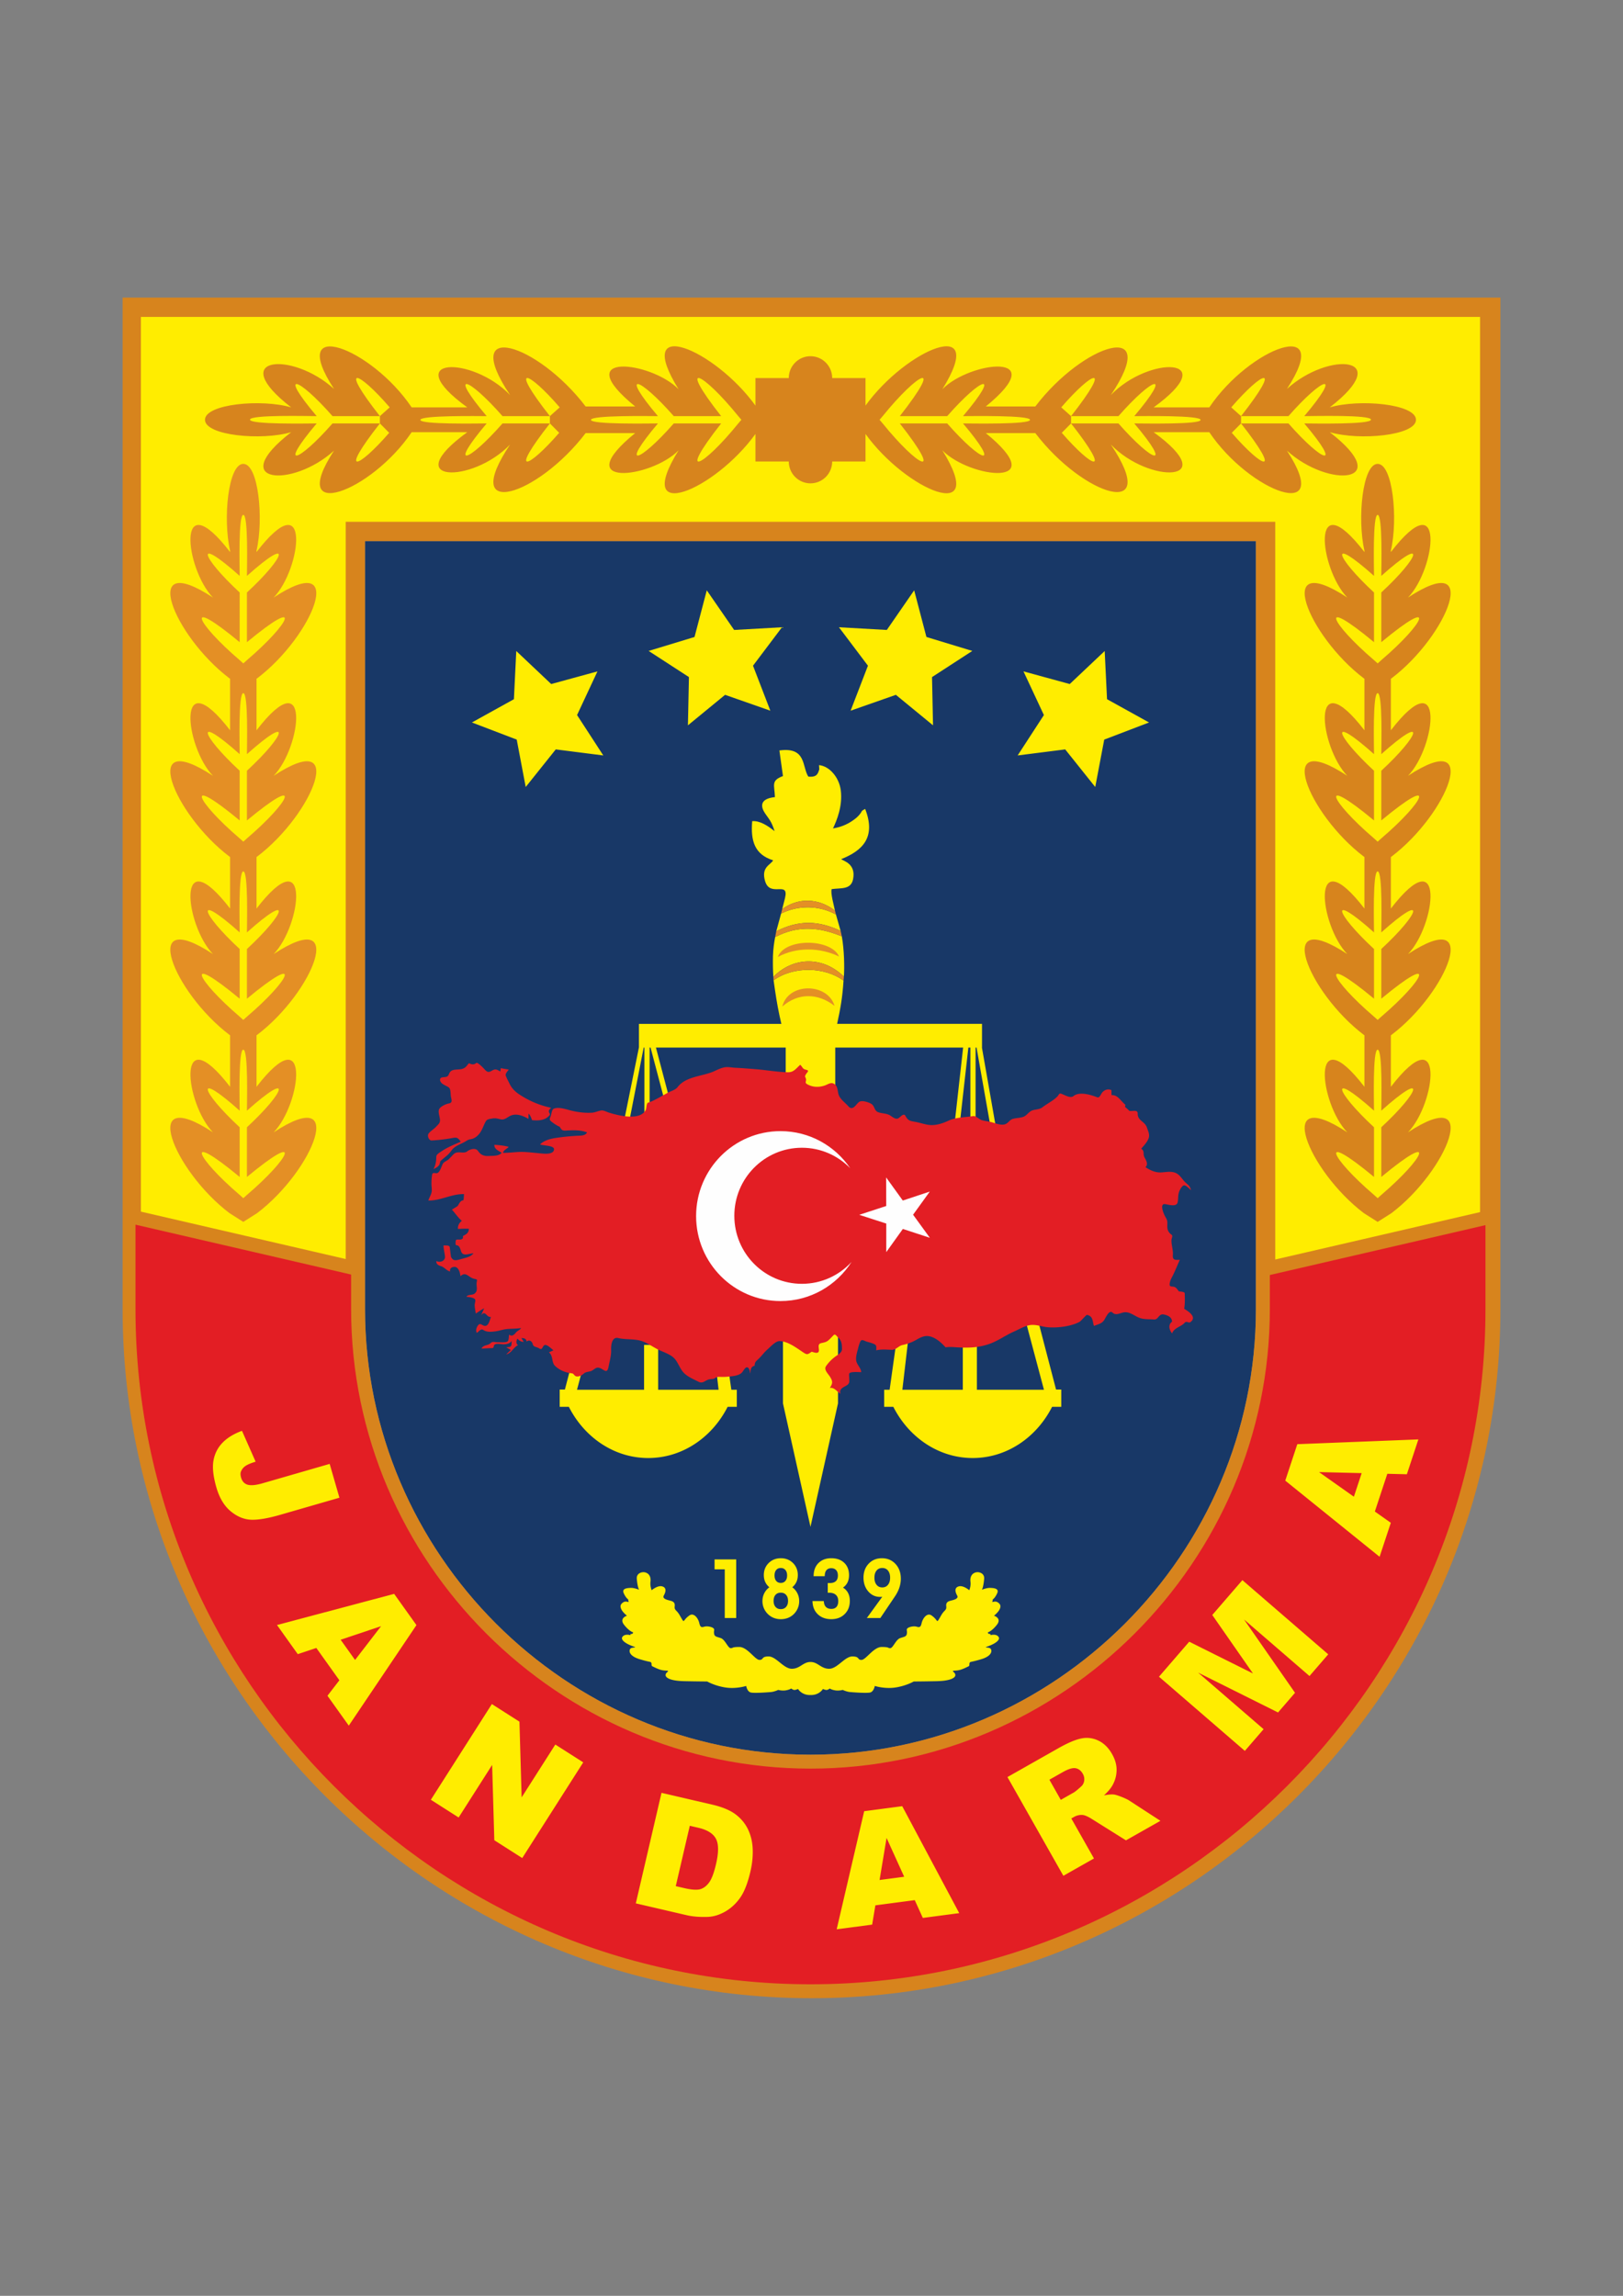 <svg xmlns="http://www.w3.org/2000/svg" width="793.701" height="1122.52" viewBox="0 0 595.276 841.89"><rect x="0" y="0" width="595.276" height="841.89" fill="#808080" stroke="none"/><path style="stroke:none;fill-rule:evenodd;fill:#183867;fill-opacity:1" d="M133.883 198.426H460.64v281.66c0 89.684-73.696 163.379-163.38 163.379-89.679 0-163.378-73.695-163.378-163.38Zm0 0"/><path style="stroke:none;fill-rule:evenodd;fill:#ffed00;fill-opacity:1" d="m259.227 216.477-4.493 17.109-16.828 5.117 14.778 9.59-.368 17.691 13.625-11.183 16.602 5.816-6.356-16.5 10.625-14.094-17.55.985Zm76.07 0 4.492 17.109 16.828 5.117-14.773 9.59.367 17.691-13.625-11.183-16.602 5.816 6.356-16.5-10.63-14.094 17.556.985Zm69.875 22.253.86 17.676 15.406 8.528-16.434 6.285-3.297 17.383-11.016-13.79-17.441 2.215 9.625-14.808-7.484-16.016 16.964 4.64Zm-215.817 0-.863 17.676-15.402 8.528 16.433 6.285 3.293 17.383 11.02-13.79 17.437 2.215-9.62-14.808 7.48-16.016-16.965 4.64Zm94.903 124.399c.601 4.14 1.351 8.262 2.328 12.332h-52.234v8.598l-5.715 28.265 1.843.492 5.606-28.664h.262v29.356h1.91v-29.356h.351l7.477 28.325 1.844-.493-7.348-27.832h47.598v25.965h18.168v-25.965h46.902l-3.559 31.817 1.84.496 3.64-32.313h.74v29.356h1.905v-29.356h.356l5.176 29.286 1.843-.497-5.043-28.773-.003-.016h.027v-8.691h-53.137c1.254-5.758 1.957-9.754 2.352-15.867-6.985-5.102-18.32-5.367-25.657-.121Zm2.633-29.73c5.683-4.184 13.117-4.266 19.351.535-.39-1.965-1.676-6.407-1.21-7.88 3.359-.5 7.077.317 7.859-3.66 1.109-5.664-3.5-6.64-4.383-7.332 7.762-3.093 12.898-7.89 8.816-18.43-1.726.88-.883.7-2.172 2.208-.8.933-1.62 1.535-2.472 2.12-2.094 1.442-4.336 2.356-7.157 2.833 1.375-2.926 3.586-8.176 2.856-13.977-.598-4.765-4.192-8.894-7.977-9.238l.09 1.578c-.472 1.328-.703 3.004-4.031 2.625-2.332-3.636-.64-10.953-10.598-9.578l1.309 9.383c-4.48 1.68-3.113 3.2-2.945 7.719-5.985.625-5.09 3.812-3.575 6.03 1.489 2.18 2.266 2.747 3.446 6.458-2.524-1.992-5.336-3.875-8.207-3.676-.614 7.184.847 12.242 7.671 14.363-.855 1.7-4.484 2.407-2.953 7.618 1.832 6.238 8.895-.383 7.313 6.246-.29 1.203-.746 2.828-1.031 4.054m-.403 1.617-1.773 6.504c8.215-4.184 15.355-4.02 23.605-.145l-1.718-6.02c-6.329-3.468-13.93-3.449-20.114-.34m-2.175 8.605c-.32 1.606-.75 4.375-.81 6.973-.054 2.527-.03 5.11.142 7.636 6.894-7 17.562-8.062 25.878-.12.22-3.512.145-9.594-.761-14.743-8.067-3.273-15.692-4.246-24.45.254"/><path style="stroke:none;fill-rule:evenodd;fill:#e48f25;fill-opacity:1" d="m309.523 358.11-.136 1.484c-6.985-5.102-18.32-5.367-25.657-.121l-.085-1.243c6.894-7 17.562-8.062 25.878-.12m-22.582 10.992c5.813-5.125 13.145-4.942 19.157-.227-2.512-8.547-17.02-8.684-19.157.227m-1.656-18.172c6.817-3.7 15.418-3.567 22.469-.164-2.95-6.715-19.961-6.809-22.469.164m20.957-16.996.36 1.421c-6.329-3.468-13.93-3.449-20.114-.34l.403-1.617c5.683-4.183 13.117-4.265 19.351.536m2.078 7.441.442 1.992c-8.067-3.273-15.692-4.246-24.45.254l.403-2.101c8.215-4.184 15.355-4.02 23.605-.145"/><path style="stroke:none;fill-rule:evenodd;fill:#ffed00;fill-opacity:1" d="m376.238 484.613 6.66 25.02h-24.601v-16.438h-5.16v16.438h-22.172l2.773-23.778-4.375 1.918-3.07 21.86h-2.004v6.254h3.36c5.69 11.203 16.597 18.781 29.117 18.781 12.523 0 23.43-7.578 29.12-18.781h3.36v-6.324h-1.906l-6.39-24.497Zm-157.949 0-6.66 25.02h24.601v-16.438h5.16v16.438h22.173l-2.774-23.778 4.375 1.918 3.07 21.86h2.004v6.254h-3.36c-5.69 11.203-16.597 18.781-29.12 18.781s-23.43-7.578-29.121-18.781h-3.356v-6.324h1.906l6.391-24.497Zm68.887 3.035v26.985l10.086 45.27 10.09-45.27v-26.985s-4.606.891-10.09 2.329a177 177 0 0 0-10.086-2.329"/><path style="stroke:none;fill-rule:nonzero;fill:#e31e24;fill-opacity:1" d="M158.203 418.223q3.535-.186 7.027-.778c2.047-.336 2.532-.64 3.747 1.243-2.47 1.066-4.989 2.078-7.215 3.617-.649.453-1.723 1.007-1.739 1.914-.023 1.625-.238 3.074-1.043 4.515.801-.402 1.7-.836 2.168-1.644.25-.434.176-1.11.551-1.453 1.461-1.34 2.719-2.051 3.89-3.735 1.102-1.578 3.036-2.207 4.661-3.062.863-.45 1.348-.942 2.3-1.07 1.286-.172 2.348-.942 3.169-1.918 1.203-1.438 1.582-3.188 2.52-4.739.44-.726 1.425-.785 2.175-.925 1.426-.262 2.043.03 3.344.296 1.394.286 2.515-.98 3.722-1.437 2.133-.809 4.52.176 6.36 1.265 0-.648.012-1.289.015-1.937.7.629.977 1.555 1.293 2.402 1.165.09 2.352.145 3.5-.101.989-.207 1.95-.645 2.63-1.418q.7-.5.148-1.203c-.324-.98.066-1.075.683-1.832-4.226-.868-8.27-2.614-11.847-5.036-1.407-.957-2.559-2.128-3.309-3.671-.473-.961-1.004-1.934-1.402-2.926-.371-.926.637-1.68 1.035-2.383a60 60 0 0 1-2.902-.508c-.047.32-.133.922-.18 1.23-1.438-.831-1.793-1.07-3.25-.214-1.555.914-1.992-.09-3.149-1.246-.523-.52-1.058-1.031-1.667-1.45-.86-.593-.708.008-1.563.223-.64.16-1.297-.047-1.852-.367-.511.523-.964 1.277-1.578 1.68-2.004 1.316-4.86-.278-5.8 2.37-.415 1.137-1.172.981-2.301 1.137-1.489.2-1.024 1.665-.09 2.348.742.55 1.637.848 2.379 1.39.77.571.586 2.563.765 3.419.239 1.148.672 2.172-.8 2.437-1.055.188-3.098 1.11-3.543 2.13-.434.995.187 2.581.3 3.593.168 1.48-.527 1.836-1.425 2.828-.743.816-2.25 1.703-2.79 2.586-.472.773.126 2.32 1.063 2.43m276.125 61.703c.305-1.75.277-3.906.195-5.672-.027-.586-1.78-.64-2.144-.692-.512-.644-.945-1.488-1.809-1.683-.836-.192-1.644.101-1.574-1.004.063-.902.438-1.746.856-2.535 1.093-2.07 1.902-4.227 2.882-6.352-1.484.032-2.734.266-2.558-1.707.168-1.91-.59-3.699-.504-5.601.027-.532.594-1.535.031-1.907-.71-.464-1.27-1.183-1.46-2.023-.196-.844-.055-1.71-.095-2.562-.043-1.008-.515-1.512-.945-2.364-.508-1.004-1.953-4.562.168-4.258 1.125.16 4.125 1.125 4.535-.593.352-1.47.031-2.63.637-4.118.305-.746.7-1.476 1.316-2.011.852-.735 2.211 1.011 2.989 1.59-.512-1.766-1.02-1.786-2.22-2.98-1.214-1.212-1.933-2.786-3.636-3.411-1.672-.61-3.46-.188-5.176-.106-2.082.094-3.992-.8-5.687-1.93 1.11-1.027.266-2.476-.32-3.523-.747-1.34.16-2.27-1.239-3.254.985-1.148 2.239-2.425 2.739-3.894.457-1.363-.235-2.578-.645-3.84-.754-2.312-3.453-2.508-3.387-5.117.043-1.621-2-.75-3.074-1.02a10.6 10.6 0 0 0-1.492-1.37c-.223-.731.437-.524-.285-1.157-.82-.727-1.473-1.633-2.313-2.344-.402-.336-.847-.625-1.355-.781a2.9 2.9 0 0 0-1.082-.113 94 94 0 0 1-.016-1.817c-1.2-.59-2.418-.187-3.305.743-.55.574-1.015 2.207-1.898 1.867-2.418-.934-6.59-2.203-8.75-.43-1.05.863-2.992-.289-4.227-.793-1.132-.465-.96.227-1.746 1.012-.5.508-1.062.949-1.648 1.355-1.242.864-2.543 1.61-3.754 2.524-1.39 1.05-3.137.597-4.437 1.523-1.043.746-1.524 1.668-2.836 2.063-1.192.359-2.465.316-3.637.68-1.137.355-1.7 1.66-2.879 1.98-1.402.379-2.984-.223-4.313-.63-1.347-.413-2.75-.51-4.101-.89-.973-.273-2.242-1.668-3.192-1.504-2.843.477-6.324.41-8.972 1.645-2.211 1.035-4.89 1.945-7.43 1.57-1.691-.25-3.305-.844-4.992-1.125-1.828-.308-2.531-.453-3.473-2.203-.644-1.187-1.972.645-2.668.961-1.113.508-2.375-.852-3.32-1.29-1.336-.62-2.8-.491-4.129-1.042-1.254-.516-1.168-2.188-2.293-2.941-.933-.625-3.433-1.45-4.488-.809-1.137.691-2.313 3.562-4.024 1.637-1.058-1.196-2.394-2.13-3.234-3.52-.918-1.523-.312-3.496-1.867-4.617-1.254-.91-2.414.184-3.758.59-2.098.637-4.156.574-6.11-.469-1.437-.77 0-1.18-.812-2.625-.422-.746 1.012-1.898.996-2.277-.023-.594-1.39-.29-1.972-1.2a9.6 9.6 0 0 0-.868-1.105c-1.363 1.14-2.293 2.691-4.25 2.738-3.011.07-8.894-.87-11.89-1.097-2.535-.196-5.063-.418-7.606-.532-1.343-.058-2.82-.421-4.152-.148-1.297.266-2.488.863-3.684 1.406-4.226 1.922-10.343 1.805-13.418 5.828-.78 1.024-2.402 1.43-3.554 2.047-1.274.688-2.524 1.422-3.805 2.098-1.101.582-2.242 1.195-3.445 1.543-.688.195-.543 2.031-.864 2.66-2.136 4.164-10.128 2.031-13.445 1.027-.847-.257-2.039-.949-2.937-.804-1.23.199-2.223.761-3.516.82-2.656.125-5.3-.219-7.871-.887-1.656-.433-4.352-1.344-6.043-.558-.629.293-.813 2.004-1.023 2.597-.399 1.125-.723 1.387.355 2.207.898.688 1.836 1.336 2.883 1.778.703 1.093.86 1.492 2.25 1.41 2.605-.152 5.328-.305 7.804.672-.683 1.36-2.492 1.156-3.914 1.25-1.878.125-3.738.265-5.609.511-2.629.348-5.7.684-7.703 2.625.926.48 5.113.36 5.121 1.762.012 1.738-2.707 1.719-3.68 1.649-2.453-.176-4.922-.52-7.363-.63-2.57-.116-5.113.376-7.68.321.215-1.082 1.453-1.422 2.086-2.191-1.71-.477-3.48-.641-5.242-.75-.121 1.597 1.594 2.207 2.688 2.921-1.11 1.274-3.118 1.079-4.633 1.176-1.778.114-3.059-.336-4.086-1.87-.828-1.235-2.95-.626-3.91.151-1.375 1.114-3.543-.386-5.016 1.07-.637.622-1.215 1.302-1.867 1.903-.559.516-1.508.824-1.957 1.406-.61.793-1.129 3.7-2.492 3.653-.594-.012-1.426-.336-1.567.52-.183 1.12-.246 2.253-.246 3.382 0 .899.188 1.79.102 2.688-.117 1.222-.883 2.28-1.246 3.43 4.5.093 8.574-2.477 13.078-2.348a65 65 0 0 1-.09 1.507c-.086 1.243-.27.477-1.031 1.122-.559.476-.813 1.214-1.254 1.785-.684.425-1.375.851-2.055 1.289 1.262 1.324 2.23 2.926 3.649 4.101-.954.684-1.555 1.782-1.422 2.98 1.332-.081 2.672-.148 4.007-.07-.125 1.633-.843 1.883-2.218 2.696.281.969-.399 1.289-1.258 1.262-1.395-.047-1.36-.012-1.418 1.351-.05 1.168.668.383 1.297 1.219.418.547.554 1.254.789 1.883.687 1.816 2.906.617 4.496.59-1.121 1.359-2.684 1.582-4.348 2.046-1.875.528-3.039.914-3.793-.578-.101.918-.59-4.883-.691-3.96-.29-.524-1.344-.329-2.027-.426-.473-.07.535 3.816.398 4.48-.293 1.473-1.953 1.844-3.16 1.266-.125 1.144.789 1.597 1.719 1.878 1.257.383 2.02 1.676 3.324 1.942-.188-1.086.488-1.598 1.484-1.672 1.559-.117 2.176 2.02 2.305 3.41 1.39-1.262 2.148-.68 3.398.188.578.398 1.227.715 1.926.828 1.117.187.676.5.602 1.562-.094 1.426.59 2.825-.801 3.844-.797.594-2.508.223-2.91 1.133.672.039 2.863.27 3.187 1.027.207.5-.195 1.469-.18 2.012.016 1.047.262 2.074.415 3.105 1.004-.668 1.984-1.375 3.062-1.921-.281.632-.832 1.914-1.105 2.546 1.558-2.09 1.976.93 3.601.61-.465 1.09-.851 3.773-2.597 3.215-.7-.223-1.391-1.016-2.032-.258-.672.8-1.035 1.867-.597 2.875.746-.324 1.472-1.703 2.418-1.059 1.285.863 2.898.707 4.355.524 1.48-.184 2.895-.73 4.387-.856 1.71-.14 3.441-.094 5.144-.367-.46.746-1.355.96-1.894 1.625-.707.863-1.453 1.613-2.54.777-.085.524-.066 2.137-.554 2.512-.672.52-2.906.258-3.719.29-.515.019-1.375-.2-1.89-.063-.453.113-.739.597-1.153.793-1.093.52-2.129.351-2.82 1.597 1.277-.039 2.55-.144 3.824-.172 1-.027.41-.75 1.024-1.27.636-.538 2.308-.151 3.062-.136 1.211.027 2.387-.191 3.184-1.2-.067 2.145-.047 2.161-2.012 2.302.574.332 1.14.672 1.723.996-.438.406-1.293 1.21-1.723 1.613 1.926-.402 2.621-2.61 4.34-3.371-.844-.621-.645-1.625-.203-2.426.55.746 1.355 1.188 2.281 1.207-.215-.344-.637-1.043-.848-1.394.883-.032 1.86.215 1.903 1.28 1.011-.823 1.984-.155 2.277.974.293 1.128 1.371.882 2.39 1.554 1.403.918 1.044-1.508 2.407-1.261.879.16 2.086 1.406 2.789 1.945q-.833.37-1.664.734c1.691 1.426.832 3.653 2.289 5.02 1.668 1.574 3.855 2.465 6.117 2.68.758.07.883 1.027 1.715 1.136.953.125 2.023-.414 2.691-1.066.63-.606 1.825-.613 2.61-.887.816-.289 1.633-1.281 2.52-1.27 1.956.032 3.316 2.993 3.94-.394.368-1.965 1.012-4.047.93-6.047-.062-1.633.2-4.965 2.606-4.402 2.516.59 5.156.297 7.68.844 2.398.515 4.488 2.085 6.632 3.21 2.008 1.047 4.93 1.836 6.422 3.575 1.254 1.465 1.825 3.375 3.067 4.847 1.37 1.621 3.8 2.61 5.672 3.555.824.418 1.527.285 2.308-.18 1.102-.664 1.637-.78 2.899-.847.75-.04 1.144-.758 1.914-.77 1.183-.015 2.324.07 3.507-.062 1.641-.18 4.223-.266 5.383-1.653.516-.617 1.367-2.511 2.285-1.507.493.542.461 1.37.727 2.015-.008-1.152.102-2.644 1.523-2.851.059-1.563.614-1.696 1.633-2.72 1.055-1.042 1.922-2.26 3.04-3.245 1.148-.996 3.042-3.164 4.554-3.102 3.02.13 5.98 2.39 8.477 4.063 1.609 1.078 1.703.886 3.234-.16.945.261 2.738 1.03 2.656-.684-.047-.961-.48-2.156.797-2.461 1.55-.367 2.063-.363 3.266-1.578.425-.434.851-.871 1.27-1.313.655-.683 1.14.328 1.628.743 1.363 1.14 1.473 2.535 1.492 4.285.012 1.285-1.277 1.976-2.183 2.613-1.395.973-2.7 2.27-3.66 3.68-.895 1.304.703 2.718 1.378 3.789 1.13 1.758 1.137 2.535-.011 4.207 1.672-.313 2.644 1.386 3.898 2.125-.676-2.844 3.106-2.348 3.254-4.438.067-.937-.113-1.87-.05-2.804.07-1.04 3.73-.625 4.445-.676-.114-1.356-1.164-2.32-1.657-3.524-.652-1.574.176-3.886.567-5.46.183-.755.414-1.493.726-2.2.512-1.152 1.52-.226 2.559.055.922.25 1.851.488 2.707.922.883.445.574 1.312.594 2.219 1.89-.485 3.812-.239 5.734-.196 1.512.04 2.442-1.441 3.844-1.746 1.82-.398 3.496-.98 5.113-1.918 1.629-.941 3.195-1.746 5.11-1.234 1.593.426 2.988 1.406 4.183 2.515.504.465.977.957 1.438 1.461 1.046-.148 2.113-.136 3.168-.062 4.406.312 8.23.351 12.503-1.043 3.465-1.13 6.227-3.274 9.512-4.711 1.797-.79 3.637-1.922 5.578-2.293 2.207-.418 4.301.5 6.461.723 3.547.363 8.746-.23 11.93-1.954.527-.285 2.434-2.617 2.758-2.546 2.324.52 1.93 2.425 2.527 4.046 1.488-.644 2.942-.78 3.828-2.289.602-1.015 1.805-3.746 3-2.578 1.227 1.2 2.89.051 4.262-.125 2.008-.261 3.738 1.301 5.496 1.992 1.727.688 3.617.47 5.426.637 1.59.149 1.742-2.187 3.531-1.844 1.45.278 3.047.922 3.094 2.657-1.551 1.097-1.02 3.035.012 4.289.449-1.305 1.68-1.95 2.8-2.578.649-.36 1.301-.746 1.805-1.305.77-.856 1.45.293 2.21-.316 2.407-1.915-.983-3.961-2.382-4.844"/><path style="stroke:none;fill-rule:evenodd;fill:#fefefe;fill-opacity:1" d="M311.848 428.41c-5.575-8.219-14.953-13.617-25.586-13.617-17.09 0-30.95 13.95-30.95 31.156 0 17.207 13.86 31.16 30.95 31.16 10.953 0 20.578-5.73 26.078-14.37-4.527 4.945-11.016 8.046-18.227 8.046-13.687 0-24.781-11.168-24.781-24.95 0-13.776 11.094-24.948 24.781-24.948 6.953 0 13.235 2.883 17.735 7.523m13.16 3.356 6.117 8.48 9.887-3.277-6.117 8.476 6.148 8.457-9.898-3.238-6.086 8.5v-10.48l-9.914-3.2 9.902-3.238Zm0 0"/><path style="stroke:none;fill-rule:evenodd;fill:#ffed00;fill-opacity:1" d="M265.824 575.477h-3.742v-3.637h7.938v21.5h-4.196Zm24.762 6.578a6.25 6.25 0 0 1 1.687 1.87c.579.993.852 2.079.852 3.231a6.6 6.6 0 0 1-.512 2.578 6.7 6.7 0 0 1-1.488 2.188 6.4 6.4 0 0 1-2.125 1.375 7.1 7.1 0 0 1-2.602.469c-.89 0-1.77-.145-2.597-.47a6.4 6.4 0 0 1-2.13-1.374 6.7 6.7 0 0 1-1.507-2.195 6.6 6.6 0 0 1-.516-2.57c0-1.153.27-2.239.852-3.231a6.1 6.1 0 0 1 1.684-1.867 5.6 5.6 0 0 1-1.356-1.621c-.48-.875-.676-1.848-.676-2.84 0-1.715.563-3.223 1.786-4.426 1.226-1.215 2.75-1.758 4.46-1.758 1.711 0 3.227.55 4.45 1.762 1.214 1.21 1.773 2.71 1.773 4.422 0 .992-.2 1.96-.683 2.836a5.6 5.6 0 0 1-1.352 1.62m18.594.125c.644.402 1.207.914 1.632 1.57.645.988.883 2.133.883 3.305 0 1.863-.562 3.53-1.894 4.847-1.34 1.325-3.043 1.864-4.906 1.864-1.754 0-3.422-.453-4.762-1.633-1.305-1.153-1.957-2.664-2.098-4.395l-.05-.625h4.144l.066.496c.094.676.328 1.328.852 1.786.523.457 1.2.601 1.875.601.71 0 1.371-.176 1.86-.719.523-.578.667-1.382.667-2.144 0-.852-.21-1.649-.84-2.246-.66-.625-1.554-.813-2.433-.813h-.574v-3.554h.742c.789 0 1.636-.153 2.234-.711.567-.54.738-1.29.738-2.051 0-.723-.152-1.45-.656-1.992-.476-.516-1.101-.692-1.785-.692-.625 0-1.2.156-1.648.61-.473.48-.657 1.136-.707 1.796l-.043.532h-4.082l.039-.61c.101-1.691.671-3.218 1.925-4.375 1.258-1.16 2.844-1.613 4.532-1.613 1.754 0 3.433.438 4.734 1.668 1.273 1.207 1.781 2.8 1.781 4.543 0 1.098-.219 2.184-.812 3.121a4.85 4.85 0 0 1-1.414 1.434m14.414 3.37a7 7 0 0 1-.824.044c-1.75 0-3.204-.711-4.344-2.047-1.215-1.422-1.715-3.16-1.715-5.024 0-1.93.555-3.691 1.887-5.097 1.308-1.387 2.957-2.012 4.847-2.012 1.961 0 3.672.66 5.016 2.117 1.383 1.5 1.941 3.371 1.941 5.395 0 1.12-.195 2.219-.547 3.277-.382 1.145-.953 2.223-1.625 3.219l-5.343 7.918h-4.953Zm-39.512-7.82c0 .73.148 1.47.637 2.036.433.504.996.699 1.652.699.668 0 1.227-.203 1.672-.711.492-.563.648-1.29.648-2.024s-.156-1.46-.648-2.023c-.445-.508-1.004-.71-1.672-.71-.656 0-1.219.194-1.652.698-.489.567-.637 1.301-.637 2.035m-.348 9.325c0 .812.176 1.613.73 2.234.505.57 1.161.79 1.907.79.758 0 1.414-.224 1.926-.794.555-.62.738-1.41.738-2.23 0-.817-.183-1.602-.738-2.215-.516-.57-1.168-.793-1.926-.793-.746 0-1.41.21-1.918.781-.547.613-.719 1.418-.719 2.227m42.739-8.508c0-.942-.192-1.899-.809-2.637-.539-.644-1.234-.914-2.066-.914-.836 0-1.54.266-2.078.914-.618.738-.801 1.7-.801 2.637 0 .95.191 1.902.812 2.644.543.649 1.227.93 2.067.93.836 0 1.52-.281 2.062-.93.621-.742.813-1.695.813-2.644"/><path style="stroke:none;fill-rule:evenodd;fill:#ffed00;fill-opacity:1" d="M297.262 609.46c2.746 0 3.812 2.485 6.84 2.485 3.03 0 5.722-4.515 8.523-4.515 2.805 0 1.71 1.27 3.336 1.27 1.629 0 4.43-4.743 7.402-4.743s2.145.438 3.153.438c1.011 0 2.046-3.16 3.644-3.696 1.602-.539 2.293-.515 2.461-1.66.168-1.14-.32-1.41.227-1.934.547-.52 2.242-.875 3.222-.62.98.253 1.57.507 1.961-1.27.395-1.778 2.008-3.938 3.606-2.836 1.597 1.101 1.82 1.95 2.156 2.058.336.114 1.332-2.214 2.144-3.171.813-.961 1.262-1.075 1.122-2.258-.137-1.188.421-1.696 1.43-1.977 1.011-.281 3.296-.664 2.566-1.96-.727-1.301-1.094-2.852.59-3.333 1.68-.48 3.867 1.41 3.867 1.41s.633-1.507.437-3.03c-.199-1.524.25-2.88 1.653-3.419 1.402-.535 3.53.227 3.363 2.23-.168 2.005-.477 3.106-.559 3.36-.086.254-.254.676-.254.676s1.711-.73 3.082-.676c1.375.055 3.309.227 2.496 2.004-.812 1.777-1.64 2.242-1.64 2.242s.058.367-.137.793c-.2.422.98-.394 1.934.227.953.617 1.343 1.27.785 2.511-.563 1.239-2.106 2.426-2.106 2.426s2.989.89 1.055 3.344c-1.937 2.457-3.336 2.766-3.336 2.766s.125.636.656.578c.536-.055.309.453.309.453s2.047-.649 2.973.594-1.766 2.765-3.84 3.468c-2.074.707.418.172.98.934.559.762.45 2.652-3.531 3.836-3.984 1.187-3.883.805-4.164 1.258s.11 1.101-.477 1.355c-.59.254-2.214 1.156-3.644 1.41s-1.879.055-2.02.309c-.14.258.758.48.871 1.383.11.906-1.347 2.203-6.843 2.316-5.493.113-8.41.113-8.41.113s-2.692 1.578-6.672 2.2c-3.98.62-7.625-.563-7.625-.563s-.352 2.129-1.754 2.414c-1.399.281-5.887-.058-7.258-.172-1.375-.113-2.75-.789-2.75-.789s-1.387.41-2.816.156c-1.43-.253-1.934-.68-1.934-.68s-.703.622-1.348.54a3.6 3.6 0 0 1-1.148-.367s-1.29 2.226-4.317 2.226q-.133 0-.261-.011a3 3 0 0 1-.258.011c-3.027 0-4.317-2.226-4.317-2.226s-.503.28-1.152.367c-.644.082-1.344-.54-1.344-.54s-.503.427-1.933.68-2.82-.156-2.82-.156-1.372.676-2.747.79-5.859.452-7.261.171c-1.403-.285-1.75-2.414-1.75-2.414s-3.645 1.184-7.625.563c-3.985-.621-6.676-2.2-6.676-2.2s-2.914 0-8.41-.113c-5.492-.113-6.953-1.41-6.84-2.316.113-.903 1.012-1.125.871-1.383-.14-.254-.59-.055-2.02-.309s-3.054-1.156-3.644-1.41-.195-.902-.477-1.355c-.28-.453-.183-.07-4.164-1.258-3.98-1.184-4.093-3.074-3.53-3.836.558-.762 3.054-.227.98-.934-2.075-.703-4.766-2.226-3.84-3.468.925-1.243 2.968-.594 2.968-.594s-.222-.508.309-.453c.535.058.66-.578.66-.578s-1.402-.309-3.336-2.766c-1.933-2.453 1.051-3.344 1.051-3.344s-1.543-1.187-2.102-2.426c-.562-1.242-.167-1.894.786-2.511.953-.621 2.129.195 1.933-.227-.195-.426-.14-.793-.14-.793s-.829-.465-1.641-2.242 1.121-1.95 2.496-2.004 3.086.676 3.086.676-.168-.422-.254-.676-.394-1.355-.562-3.36c-.168-2.003 1.964-2.765 3.367-2.23 1.402.54 1.847 1.895 1.652 3.418s.434 3.031.434 3.031 2.187-1.89 3.87-1.41c1.68.48 1.317 2.032.59 3.332-.73 1.297 1.555 1.68 2.563 1.961 1.012.282 1.57.79 1.43 1.977-.14 1.183.308 1.297 1.12 2.258.813.957 1.81 3.285 2.145 3.172.336-.11.563-.958 2.16-2.06 1.598-1.1 3.212 1.06 3.602 2.837.395 1.777.98 1.523 1.965 1.27.98-.255 2.676.1 3.223.62.547.524.054.793.222 1.934.168 1.145.864 1.121 2.461 1.66 1.598.535 2.637 3.696 3.645 3.696 1.012 0 .183-.438 3.156-.438 2.969 0 5.774 4.742 7.399 4.742 1.628 0 .535-1.27 3.335-1.27 2.805 0 5.497 4.516 8.524 4.516s4.098-2.484 6.84-2.484"/><path style="stroke:none;fill-rule:evenodd;fill:#d7841d;fill-opacity:1" d="M297.637 109.133H44.969v370.953c0 138.969 113.699 252.672 252.668 252.672 138.968 0 252.672-113.703 252.672-252.672V109.133Zm-163.754 89.293H460.64v281.66c0 89.684-73.696 163.379-163.38 163.379-89.679 0-163.378-73.695-163.378-163.38Zm0 0"/><path style="stroke:none;fill-rule:evenodd;fill:#ffed00;fill-opacity:1" d="M51.68 116.219v328.094l75.117 17.382V191.34H467.73v270.527l75.118-17.379v-328.27Zm0 0"/><path style="stroke:none;fill-rule:evenodd;fill:#e31e24;fill-opacity:1" d="M49.695 449.094v30.992c0 136.152 111.414 247.566 247.567 247.566 136.152 0 247.57-111.414 247.57-247.566v-30.82l-79.086 18.296v12.524c0 92.5-75.984 168.48-168.484 168.48-92.496 0-168.48-75.98-168.48-168.48V467.39Zm0 0"/><path style="stroke:none;fill-rule:nonzero;fill:#ffed00;fill-opacity:1" d="m120.914 536.82 3.582 12.399-21.71 6.27q-6.843 1.98-10.766 1.8c-2.606-.125-5.098-1.168-7.461-3.137-2.352-1.972-4.086-4.87-5.192-8.687q-1.746-6.06-1.07-9.852c.445-2.539 1.543-4.71 3.297-6.531 1.742-1.812 4.133-3.281 7.16-4.387l5.004 11.32c-1.742.524-3 1.06-3.762 1.59a4.4 4.4 0 0 0-1.64 2.079c-.208.574-.18 1.293.07 2.168q.602 2.077 2.418 2.609c1.21.344 3.035.172 5.465-.531Zm3.563 79.348-8.465-11.86-6.797 2.278-7.625-10.684 42.973-11.422 8.18 11.457-24.817 36.868-7.82-10.961Zm5.75-7.45 9.539-12.386-14.828 4.973Zm50.175 16.177 10.118 6.453.804 27.765 12.356-19.375 10.242 6.532-22.375 35.09-10.242-6.532-.797-27.613-12.29 19.27-10.19-6.5Zm62.22 32.55 18.616 4.328c3.66.852 6.516 2.04 8.54 3.555 2.023 1.524 3.558 3.383 4.609 5.586 1.039 2.211 1.601 4.621 1.687 7.246.094 2.63-.183 5.317-.824 8.082-1.008 4.332-2.277 7.578-3.824 9.735q-2.305 3.238-5.5 5.046-3.193 1.808-6.39 1.914c-2.919.098-5.497-.113-7.724-.628l-18.617-4.329ZM253 669.523l-5.145 22.137 3.075.715c2.625.61 4.558.75 5.808.434q1.857-.492 3.309-2.43c.969-1.309 1.824-3.574 2.578-6.82 1-4.293.984-7.391-.055-9.305-1.035-1.91-3.183-3.246-6.437-4Zm82.508 27.27-14.445 1.906-1.176 7.07-13.016 1.72 10.09-43.31 13.953-1.84 20.906 39.22-13.351 1.761Zm-3.875-8.574-6.461-14.235-2.567 15.422Zm58.383-.348-20.508-36.21 18.644-10.56c3.457-1.956 6.27-3.163 8.43-3.593 2.164-.45 4.262-.18 6.29.789 2.034.973 3.702 2.621 5.01 4.933 1.138 2.004 1.692 3.985 1.657 5.93-.023 1.95-.535 3.797-1.527 5.563-.63 1.113-1.672 2.34-3.117 3.656 1.585-.305 2.804-.418 3.664-.313.57.067 1.53.368 2.867.891q1.988.795 2.832 1.367l11.363 7.383-12.644 7.16-12.23-7.656c-1.571-1.004-2.77-1.55-3.606-1.645-1.121-.097-2.2.145-3.22.723l-.987.559 8.308 14.664Zm-.946-27.851 4.727-2.68c.508-.285 1.406-1.02 2.687-2.176a3.35 3.35 0 0 0 1.168-2.164 3.9 3.9 0 0 0-.488-2.512c-.66-1.172-1.543-1.863-2.637-2.066-1.101-.211-2.668.265-4.718 1.426l-4.922 2.785Zm36.016-45.16 11.09-12.837 23.387 11.66-14.93-21.456 11.039-12.778 31.492 27.203-6.875 7.961-24.008-20.738 18.703 26.883-6.23 7.215-29.305-14.61 24.008 20.739-6.875 7.96Zm83.75-74.41-4.574 13.831 5.855 4.14L506 570.888l-34.598-27.934 4.418-13.367 44.407-1.746L516 540.625Zm-9.41-.243-15.625-.379 12.77 9.024Zm0 0"/><path style="stroke:none;fill-rule:evenodd;fill:#d7841d;fill-opacity:1" d="M317.45 148.734c14.956-20.73 45.304-33.5 28.187-6 10.129-10.351 40.718-13.863 15.926 6.32h18.164c17.664-23.202 46.527-32.238 27.699-4.175 13.898-14.524 41.398-14.125 15.699 4.516h20.41c14.832-22.043 46.031-33.637 28.485-6.774 15.406-13.969 39.937-11.98 15.699 6.774 10.93-3.208 31.625-1.247 31.625 4.542 0 5.786-20.696 7.75-31.625 4.543 24.238 18.754-.293 20.743-15.7 6.774 17.547 26.863-13.652 15.27-28.484-6.774h-20.41c25.7 18.641-1.8 19.04-15.7 4.516 18.829 28.063-10.034 19.024-27.698-4.176h-18.164c24.792 20.184-5.797 16.672-15.926 6.32 17.117 27.5-13.23 14.731-28.188-6v10.094h-12.222c0 4.426-3.567 8.016-7.965 8.016-4.395 0-7.961-3.59-7.961-8.016h-12.223v-10.093c-14.957 20.73-45.308 33.5-28.191 6-10.13 10.351-40.715 13.863-15.922-6.32h-18.168c-17.664 23.199-46.524 32.238-27.7 4.175-13.898 14.524-41.394 14.125-15.699-4.516h-20.41c-14.832 22.043-46.031 33.637-28.48 6.774-15.406 13.969-39.938 11.98-15.7-6.774-10.933 3.208-31.624 1.243-31.624-4.542 0-5.79 20.691-7.75 31.625-4.543-24.239-18.754.293-20.743 15.699-6.774-17.551-26.863 13.648-15.27 28.48 6.774h20.41c-25.695-18.641 1.801-19.04 15.7-4.516-18.825-28.063 10.035-19.027 27.699 4.176h18.168c-24.793-20.184 5.793-16.672 15.922-6.32-17.117-27.5 13.234-14.731 28.191 6V138.64h12.223c0-4.426 3.566-8.016 7.96-8.016 4.4 0 7.966 3.59 7.966 8.016h12.222Zm-174.516.649c-11.54-13.39-19-16.395-3.598 3.215v2.68c-15.316 19.5-8.024 16.636 3.41 3.433l-3.41-3.434h-17.379c-12.66 14.434-20.129 16.914-5.805 0-2.867 0-24.468.465-24.468-1.39 0-1.856 21.507-1.29 24.468-1.29-14.324-16.913-6.855-14.433 5.805 0h17.379Zm62.351 0c-11.539-13.39-19-16.395-3.597 3.215v2.68c-15.32 19.5-8.024 16.636 3.406 3.433l-3.406-3.434h-17.383c-12.657 14.434-20.125 16.914-5.805 0-3.18 0-24.324.442-24.324-1.293 0-1.73 21.39-1.386 24.324-1.386-14.32-16.914-6.852-14.434 5.805 0h17.382Zm65.492 3.215c-12.96-16.024-22.847-21.094-6.277 0h-17.383c-12.656-14.434-20.125-16.914-5.804 0-2.856 0-24.567-.383-24.567 1.367s21.621 1.312 24.566 1.312c-14.32 16.914-6.851 14.434 5.805 0H264.5c-16.57 21.09-6.684 16.024 6.277 0l1.145-1.34Zm180.813-3.215c11.543-13.39 19-16.395 3.598 3.215v2.68c15.32 19.5 8.023 16.636-3.407 3.433l3.406-3.434h17.383c12.657 14.434 20.13 16.914 5.805 0 2.867 0 24.465.465 24.465-1.39 0-1.856-21.504-1.29-24.465-1.29 14.324-16.913 6.852-14.433-5.805 0h-17.382Zm-62.348 0c11.54-13.39 19-16.395 3.598 3.215v2.68c15.316 19.5 8.023 16.636-3.41 3.433l3.41-3.434h17.379c12.66 14.434 20.129 16.914 5.804 0 3.184 0 24.329.442 24.329-1.293 0-1.73-21.395-1.386-24.329-1.386 14.325-16.914 6.856-14.434-5.804 0h-17.38Zm-65.496 3.215c12.961-16.024 22.852-21.094 6.281 0h17.38c12.66-14.434 20.128-16.914 5.804 0 2.855 0 24.57-.383 24.57 1.367s-21.625 1.312-24.57 1.312c14.324 16.914 6.855 14.434-5.805 0h-17.379c16.57 21.09 6.68 16.024-6.28 0l-1.145-1.34Zm0 0"/><path style="stroke:none;fill-rule:evenodd;fill:#d7841d;fill-opacity:1" d="M500.215 379.492c-20.649-15.656-33.414-47.601-6.059-29.629-10.277-10.62-13.77-42.687 6.281-16.695v-18.902l-.222-.145c-20.649-15.656-33.414-47.601-6.059-29.625-10.277-10.621-13.77-42.691 6.281-16.695v-18.906l-.222-.141c-20.649-15.656-33.414-47.602-6.059-29.629-10.277-10.617-13.77-42.687 6.281-16.691v-.516c-2.695-11.727-.683-31.816 4.852-31.816 5.531 0 7.547 20.09 4.848 31.816v.516c20.05-25.996 16.562 6.074 6.281 16.691 27.36-17.973 14.594 13.973-6.055 29.629l-.226.14v18.907c20.05-25.996 16.562 6.074 6.281 16.695 27.36-17.976 14.594 13.969-6.055 29.625l-.226.145v18.902c20.05-25.992 16.562 6.074 6.281 16.695 27.36-17.972 14.594 13.973-6.055 29.63l-.226.14v18.906c20.05-25.996 16.562 6.074 6.281 16.695 27.36-17.976 14.594 13.97-6.055 29.625l-5.074 3.215-5.074-3.215c-20.649-15.656-33.414-47.601-6.059-29.625-10.277-10.62-13.77-42.691 6.281-16.695v-18.906Zm3.742 58.692c-15.914-13.59-20.95-23.957 0-6.586v-18.223c-14.34-13.27-16.8-21.102 0-6.082 0-3.11-.535-22.375 1.332-22.375s1.332 19.277 1.332 22.375c16.8-15.02 14.336-7.188 0 6.082v18.223c20.95-17.371 15.914-7.004 0 6.586l-1.332 1.199Zm0-196.106c-15.914-13.59-20.95-23.957 0-6.586V217.27c-14.34-13.27-16.8-21.102 0-6.083 0-3.109-.535-22.375 1.332-22.375s1.332 19.278 1.332 22.375c16.8-15.019 14.336-7.187 0 6.083v18.222c20.95-17.37 15.914-7.004 0 6.586l-1.332 1.2Zm0 65.367c-15.914-13.59-20.95-23.953 0-6.582v-18.226c-14.34-13.27-16.8-21.098 0-6.082 0-3.11-.535-22.375 1.332-22.375s1.332 19.277 1.332 22.375c16.8-15.016 14.336-7.188 0 6.082v18.226c20.95-17.37 15.914-7.008 0 6.582l-1.332 1.2Zm0 65.371c-15.914-13.59-20.95-23.957 0-6.586v-18.222c-14.34-13.27-16.8-21.102 0-6.086 0-3.11-.535-22.375 1.332-22.375s1.332 19.281 1.332 22.375c16.8-15.016 14.336-7.184 0 6.086v18.222c20.95-17.37 15.914-7.003 0 6.586l-1.332 1.196Zm0 0"/><path style="stroke:none;fill-rule:evenodd;fill:#e48f25;fill-opacity:1" d="M84.164 379.492c-20.648-15.656-33.414-47.601-6.055-29.629-10.28-10.62-13.773-42.687 6.278-16.695v-18.902l-.223-.145c-20.648-15.656-33.414-47.601-6.055-29.625-10.28-10.621-13.773-42.691 6.278-16.695v-18.906l-.223-.141c-20.648-15.656-33.414-47.602-6.055-29.629-10.28-10.617-13.773-42.687 6.278-16.691v-.516c-2.696-11.727-.68-31.816 4.851-31.816 5.532 0 7.547 20.09 4.848 31.816v.516c20.05-25.996 16.562 6.074 6.281 16.691 27.36-17.973 14.594 13.973-6.055 29.629l-.226.14v18.907c20.05-25.996 16.562 6.074 6.281 16.695 27.36-17.976 14.594 13.969-6.055 29.625l-.226.145v18.902c20.05-25.992 16.562 6.074 6.281 16.695 27.36-17.972 14.594 13.973-6.055 29.63l-.226.14v18.906c20.05-25.996 16.562 6.074 6.281 16.695 27.36-17.976 14.594 13.97-6.055 29.625l-5.074 3.215-5.074-3.215c-20.648-15.656-33.414-47.601-6.055-29.625-10.28-10.62-13.773-42.691 6.278-16.695v-18.906Zm3.742 58.692c-15.914-13.59-20.949-23.957 0-6.586v-18.223c-14.336-13.27-16.8-21.102 0-6.082 0-3.11-.535-22.375 1.332-22.375s1.332 19.277 1.332 22.375c16.801-15.02 14.336-7.188 0 6.082v18.223c20.95-17.371 15.914-7.004 0 6.586l-1.332 1.199Zm0-196.106c-15.914-13.59-20.949-23.957 0-6.586V217.27c-14.336-13.27-16.8-21.102 0-6.083 0-3.109-.535-22.375 1.332-22.375s1.332 19.278 1.332 22.375c16.801-15.019 14.336-7.187 0 6.083v18.222c20.95-17.37 15.914-7.004 0 6.586l-1.332 1.2Zm0 65.367c-15.914-13.59-20.949-23.953 0-6.582v-18.226c-14.336-13.27-16.8-21.098 0-6.082 0-3.11-.535-22.375 1.332-22.375s1.332 19.277 1.332 22.375c16.801-15.016 14.336-7.188 0 6.082v18.226c20.95-17.37 15.914-7.008 0 6.582l-1.332 1.2Zm0 65.371c-15.914-13.59-20.949-23.957 0-6.586v-18.222c-14.336-13.27-16.8-21.102 0-6.086 0-3.11-.535-22.375 1.332-22.375s1.332 19.281 1.332 22.375c16.801-15.016 14.336-7.184 0 6.086v18.222c20.95-17.37 15.914-7.003 0 6.586l-1.332 1.196Zm0 0"/></svg>